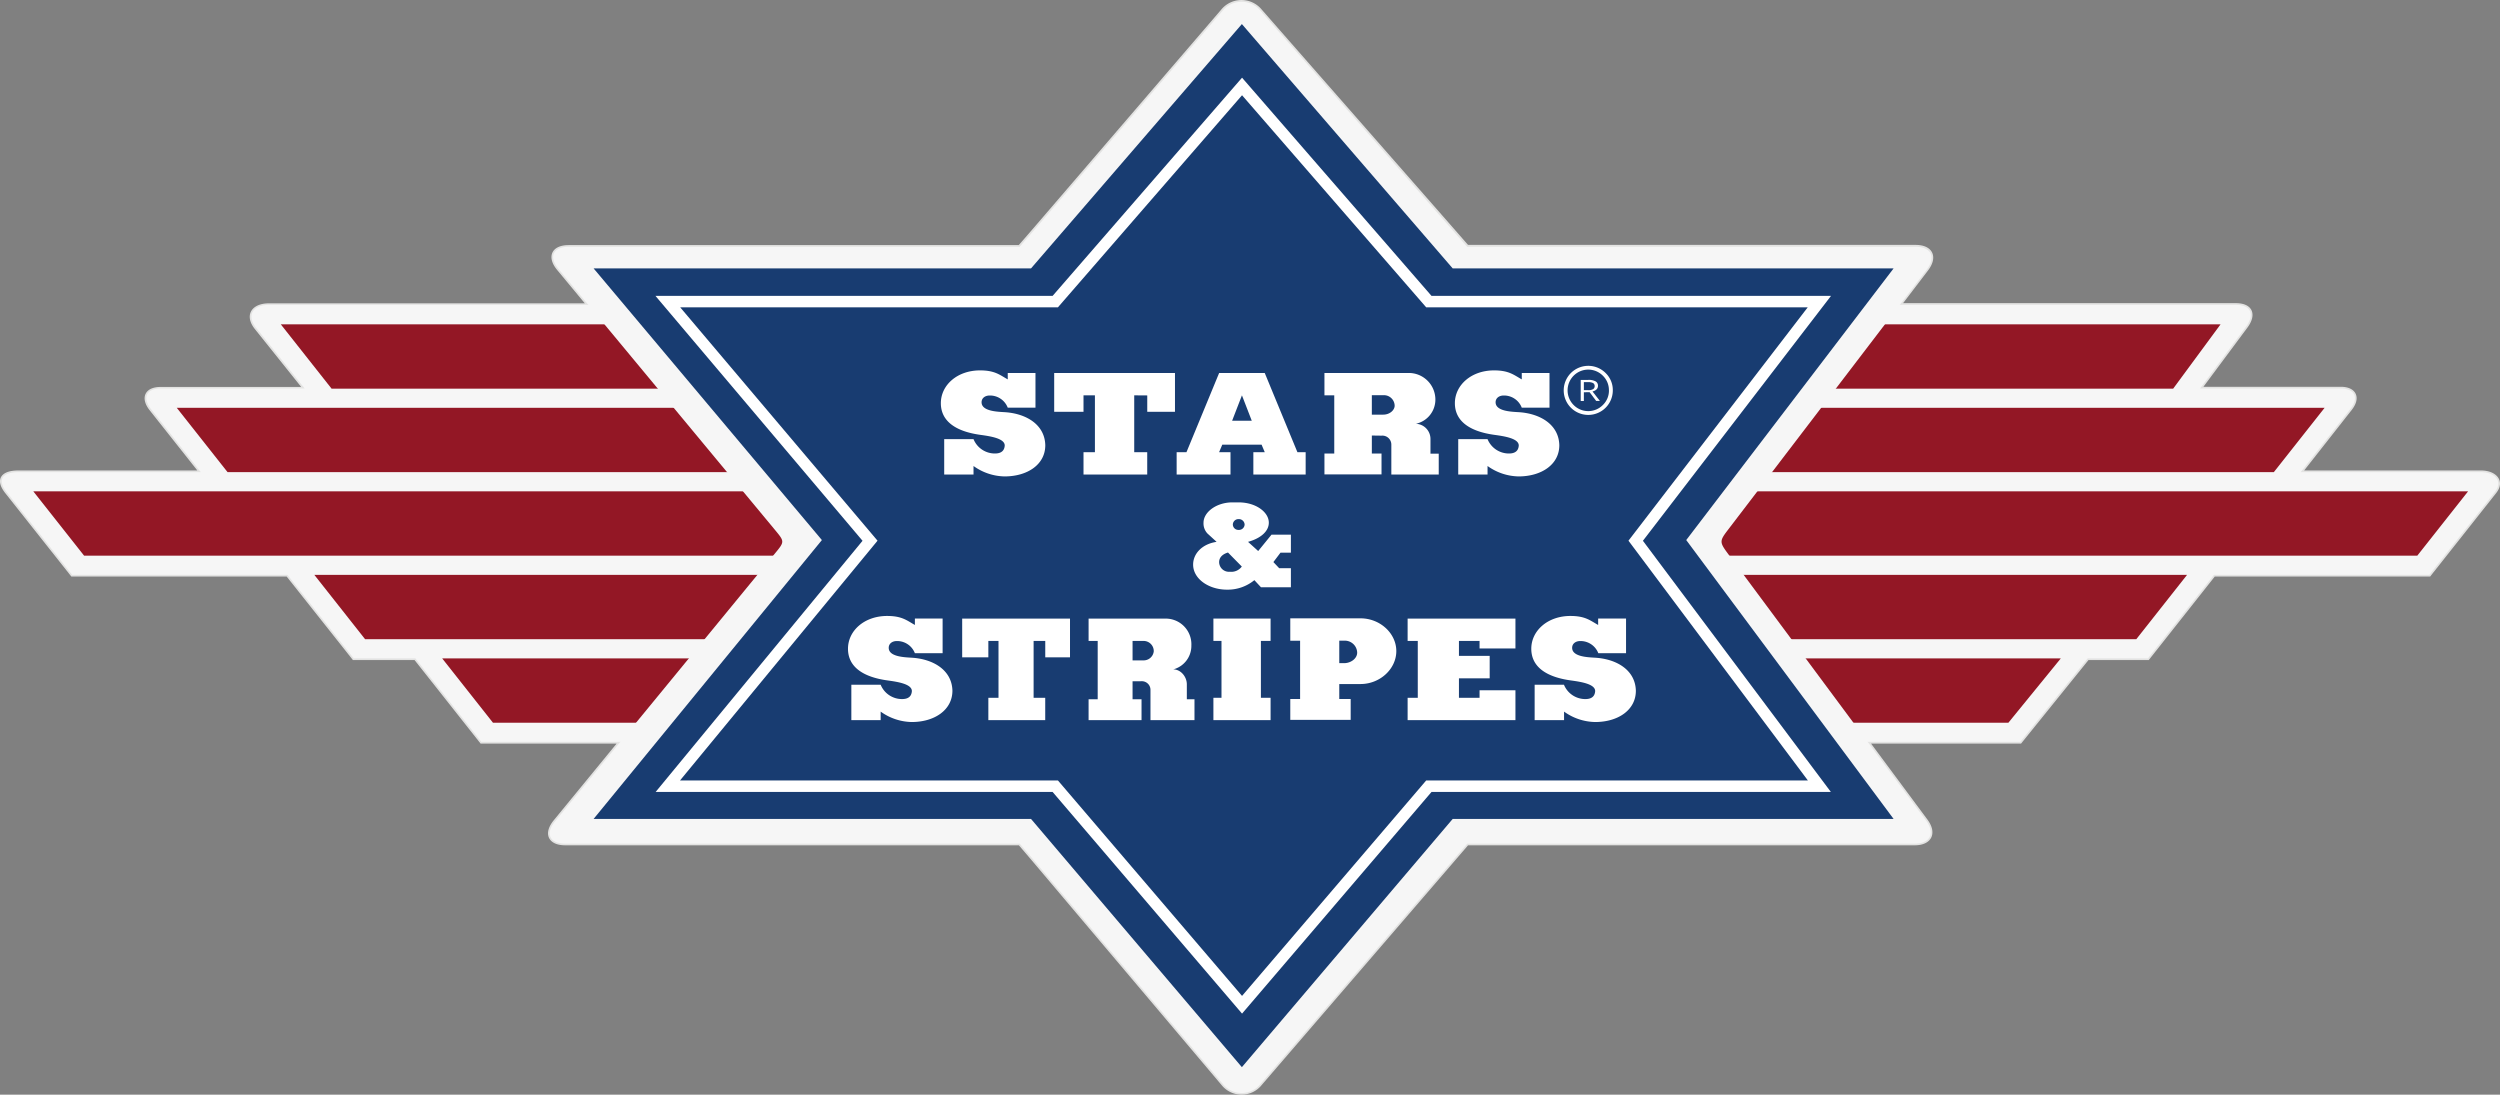 <svg xmlns="http://www.w3.org/2000/svg" viewBox="0 0 738.48 323.36"><rect x="0" y="0" width="738.48" height="323.36" fill="#808080" stroke="none"/><defs><style>.cls-1,.cls-2{fill:#f6f6f6;}.cls-1{stroke:#e3e3e2;}.cls-1,.cls-5{stroke-miterlimit:10;}.cls-3{fill:#931725;}.cls-4{fill:#183c71;}.cls-5{fill:none;stroke:#fff;stroke-width:3.4px;}.cls-6{fill:#fff;}</style></defs><title>starsandstripe</title><g id="Outline"><path class="cls-1" d="M733.54,139.82H680.28L695,121.1c2.56-3.27,1.25-6-2.9-6H650.56l13.39-18c2.88-3.69,1.85-6.7-2.83-6.7H561.83l7.94-10.4c2.87-3.74,1.41-6.81-3.26-6.81H434.1l-5.64-6.45L373,3.5a7.24,7.24,0,0,0-11.23.05l-54.3,63.2c-3.07,3.58-5.63,6.5-5.63,6.5H168.68c-4.67,0-6,3-3,6.58l8.81,10.62H80.13c-4.68,0-6.73,3-3.85,6.7l14.41,18H48.11c-4.16,0-5.46,2.68-2.9,6L60,139.82H6.13c-4.68,0-6.43,2.14-3.55,5.83L22,170.16h63.6l19.57,24.67h18.21l19.5,24.67h41l-19.22,23.44c-3,3.64-1.64,6.61,3,6.61H301.88s2.54,2.95,5.58,6.55l54.4,64.39a7.1,7.1,0,0,0,11.13.05l55.52-64.49,5.59-6.5H566.22c4.67,0,6.18-3.1,3.36-6.88l-17.2-23.17h45.07l19.91-24.67h17.8l19.5-24.67h63.62l19.39-24.51C740.17,142.45,737.61,139.82,733.54,139.82Z" transform="translate(-0.68 -0.35)"/></g><g id="Rote_Balken" data-name="Rote Balken"><path class="cls-2" d="M733.54,139.82H680.28L695,121.1c2.56-3.27,1.25-6-2.9-6H650.56l13.39-18c2.88-3.69,1.85-6.7-2.83-6.7h-581c-4.68,0-6.73,3-3.85,6.7l14.41,18H48.11c-4.16,0-5.46,2.68-2.9,6L60,139.82H6.13c-4.68,0-6.43,2.14-3.55,5.83L22,170.16h63.6l19.57,24.67h18.21l19.5,24.67H597.45l19.91-24.67h17.8l19.5-24.67h63.62l19.39-24.51C740.17,142.45,737.61,139.82,733.54,139.82Z" transform="translate(-0.68 -0.35)"/><polygon class="cls-3" points="641.94 114.8 97.94 114.8 82.94 95.8 655.94 95.8 641.94 114.8"/><polygon class="cls-3" points="671.67 139.47 67.22 139.47 52.22 120.47 686.67 120.47 671.67 139.47"/><polygon class="cls-3" points="714.05 164.14 24.84 164.14 9.84 145.14 729.05 145.14 714.05 164.14"/><polygon class="cls-3" points="631.04 188.82 107.85 188.82 92.85 169.81 646.04 169.81 631.04 188.82"/><polygon class="cls-3" points="593.26 213.49 145.62 213.49 130.62 194.49 608.74 194.49 593.26 213.49"/></g><g id="Stern"><path class="cls-2" d="M361.81,3.55A7.24,7.24,0,0,1,373,3.5l55.42,63.3,5.64,6.45H566.51c4.67,0,6.13,3.06,3.26,6.81l-58.37,76.42c-2.87,3.74-2.92,3.9-.1,7.69l58.28,78.51c2.82,3.79,1.31,6.88-3.36,6.88H434.1l-5.59,6.5L373,320.55a7.1,7.1,0,0,1-11.13-.05l-54.4-64.39c-3-3.6-5.58-6.55-5.58-6.55H167.67c-4.67,0-6-3-3-6.61l64.83-79c3-3.64,3-3.57,0-7.19L165.69,79.83c-3-3.62-1.68-6.58,3-6.58h133.2s2.56-2.93,5.63-6.5Z" transform="translate(-0.68 -0.35)"/><polygon class="cls-4" points="366.84 7.11 429.12 79.29 559.35 79.29 498.1 159.53 559.35 241.9 429.12 241.9 366.84 315.23 304.55 241.9 175.35 241.9 242.78 159.53 175.35 79.29 304.55 79.29 366.84 7.11"/><polygon class="cls-5" points="366.89 25.54 422.07 89.09 537.43 89.09 483.17 159.73 537.43 232.24 422.07 232.24 366.89 296.8 311.72 232.24 197.27 232.24 257 159.73 197.27 89.09 311.72 89.09 366.89 25.54"/><path class="cls-6" d="M297.43,141.08a16.15,16.15,0,0,1-9.18-3.08v2.53h-8.66V130.07h8.66a6.8,6.8,0,0,0,6.32,4.24c2,0,2.81-.94,2.9-2.36,0-2.1-4.26-2.74-7.07-3.13-7.44-1-11.8-4.07-11.8-9.38s4.82-9.68,11.57-9.68c4.4,0,5.81,1.33,8.19,2.66v-1.88h8.19v10.24h-8.19a5.62,5.62,0,0,0-5.34-3.6c-1.36,0-2.39.77-2.39,2,0,2.57,4.35,2.78,6.6,2.91,6.51.34,12.08,3.64,12.22,9.77C309.46,137.57,304.17,141.08,297.43,141.08Z" transform="translate(-0.68 -0.35)"/><path class="cls-6" d="M335.72,117.13v16.8h3.84v6.6H320.74v-6.6h3.37v-16.8h-3.37V122h-8.66V110.54h35.68V122h-8.19v-4.84Z" transform="translate(-0.68 -0.35)"/><path class="cls-6" d="M386.36,133.93v6.6H370.91v-6.6h3.37l-.94-2.23H361.73l-.94,2.23h3.37v6.6H348.25v-6.6h2.9l9.65-23.39h13.48l9.65,23.39Zm-15.92-9.3-2.9-7.5-2.9,7.5Z" transform="translate(-0.68 -0.35)"/><path class="cls-6" d="M405.91,129v5.31h2.86v6.17H391.91v-6.17h2.9V117.13h-2.9v-6.6h24.58a7.86,7.86,0,0,1,8.19,7.93,7.3,7.3,0,0,1-5.76,7.07,4.49,4.49,0,0,1,4.31,4.41v4.41h2.44v6.17h-14V131.7a2.65,2.65,0,0,0-2.9-2.66Zm3.37-6.17c1.92,0,3.37-1.33,3.37-2.66a3.17,3.17,0,0,0-3.37-3.08h-3.37v5.74Z" transform="translate(-0.68 -0.35)"/><path class="cls-6" d="M449.27,141.08a16.15,16.15,0,0,1-9.18-3.08v2.53h-8.66V130.07h8.66a6.8,6.8,0,0,0,6.32,4.24c2,0,2.81-.94,2.9-2.36,0-2.1-4.26-2.74-7.07-3.13-7.45-1-11.8-4.07-11.8-9.38s4.82-9.68,11.57-9.68c4.4,0,5.81,1.33,8.19,2.66v-1.88h8.19v10.24h-8.19a5.62,5.62,0,0,0-5.34-3.6c-1.36,0-2.39.77-2.39,2,0,2.57,4.35,2.78,6.6,2.91,6.51.34,12.08,3.64,12.22,9.77C461.3,137.57,456,141.08,449.27,141.08Z" transform="translate(-0.68 -0.35)"/><path class="cls-6" d="M371.21,171.72a12.39,12.39,0,0,1-8.09,2.81c-5.39,0-10-3.19-10-7.4,0-3.19,2.58-6.07,6.93-6.72l-2.7-2.47a4.35,4.35,0,0,1-1.16-3.19c0-3.15,3.86-6,8.5-6h1.91c5,0,8.88,2.84,8.88,6,0,2.47-2.28,4.59-6.14,5.66l3,2.71,3.93-4.83H382v5.31h-3.07l-2.1,2.78,1.72,1.82H382v5.62h-8.84Zm-7.79-8.16c-1.57.45-2.62,1.44-2.62,2.84a2.9,2.9,0,0,0,3.18,2.84,3.83,3.83,0,0,0,3.52-1.54Zm3.15-6.68a1.66,1.66,0,0,0,1.76-1.58,1.69,1.69,0,0,0-1.76-1.61,1.65,1.65,0,0,0-1.72,1.61A1.63,1.63,0,0,0,366.57,156.88Z" transform="translate(-0.68 -0.35)"/><path class="cls-6" d="M270,213.63a16.15,16.15,0,0,1-9.18-3.08v2.53h-8.66V202.61h8.66a6.8,6.8,0,0,0,6.32,4.24c2,0,2.81-.94,2.9-2.36,0-2.1-4.26-2.74-7.07-3.13-7.44-1-11.8-4.07-11.8-9.38s4.82-9.68,11.57-9.68c4.4,0,5.81,1.33,8.19,2.66v-1.89h8.19v10.24h-8.19a5.62,5.62,0,0,0-5.34-3.6c-1.36,0-2.39.77-2.39,2,0,2.57,4.35,2.78,6.6,2.91,6.51.34,12.08,3.64,12.22,9.77C282,210.11,276.69,213.63,270,213.63Z" transform="translate(-0.68 -0.35)"/><path class="cls-6" d="M306,189.68v16.8h3.43v6.6h-16.8v-6.6h3v-16.8h-3v4.84h-7.73V183.08h31.85v11.44h-7.31v-4.84Z" transform="translate(-0.68 -0.35)"/><path class="cls-6" d="M335.23,201.59v5.31h2.65v6.17H322.24V206.9h2.69V189.68h-2.69v-6.6H345a7.58,7.58,0,0,1,7.6,7.93,7.19,7.19,0,0,1-5.34,7.07c2.22,0,4,2.18,4,4.41v4.41h2.26v6.17h-13v-8.83a2.55,2.55,0,0,0-2.69-2.66Zm3.13-6.17a3,3,0,0,0,3.13-2.66,3,3,0,0,0-3.13-3.08h-3.13v5.74Z" transform="translate(-0.68 -0.35)"/><path class="cls-6" d="M359.11,206.47h2.39v-16.8h-2.39v-6.6H376v6.6h-2.86v16.8H376v6.6H359.11Z" transform="translate(-0.68 -0.35)"/><path class="cls-6" d="M402.56,183c5.76,0,10.58,4.41,10.58,9.68s-4.82,9.73-10.58,9.73h-6.27v4.41h3.37V213H381.82v-6.17h2.9V189.62h-2.9V183Zm-6.27,13.24h1.45c1.92,0,3.84-1.33,3.84-3.13a3.65,3.65,0,0,0-3.84-3.51h-1.45Z" transform="translate(-0.68 -0.35)"/><path class="cls-6" d="M416.48,183.08h31.85v8.83h-10.6v-2.23h-6.09v4.41h9.08v6.64h-9.08v5.74h6.09v-2.23h10.6v8.83H416.48v-6.6h3v-16.8h-3Z" transform="translate(-0.68 -0.35)"/><path class="cls-6" d="M471.87,213.63a16.15,16.15,0,0,1-9.18-3.08v2.53H454V202.61h8.66a6.8,6.8,0,0,0,6.32,4.24c2,0,2.81-.94,2.9-2.36,0-2.1-4.26-2.74-7.07-3.13-7.44-1-11.8-4.07-11.8-9.38s4.82-9.68,11.56-9.68c4.4,0,5.81,1.33,8.19,2.66v-1.89H481v10.24h-8.19a5.62,5.62,0,0,0-5.34-3.6c-1.36,0-2.39.77-2.39,2,0,2.57,4.35,2.78,6.6,2.91,6.51.34,12.08,3.64,12.22,9.77C483.9,210.11,478.61,213.63,471.87,213.63Z" transform="translate(-0.68 -0.35)"/><g id="trademark"><path class="cls-6" d="M468.54,116.22v2.59h-.93v-6.24h2.2A4.24,4.24,0,0,1,472,113a1.45,1.45,0,0,1,.71,1.32q0,1.24-1.61,1.67l2.18,2.8h-1.1l-1.94-2.59Zm0-.62h1.28a2.69,2.69,0,0,0,1.45-.3,1,1,0,0,0,.46-.91,1,1,0,0,0-.47-.89,3.14,3.14,0,0,0-1.51-.27h-1.21Z" transform="translate(-0.68 -0.35)"/><path class="cls-6" d="M477.09,115.66a7.25,7.25,0,1,1-2.12-5.12A7,7,0,0,1,477.09,115.66Zm-1.15,0a5.93,5.93,0,0,0-1.79-4.33,6.07,6.07,0,0,0-8.63,0,6.14,6.14,0,0,0,0,8.66,6.07,6.07,0,0,0,8.63,0A5.93,5.93,0,0,0,475.95,115.66Z" transform="translate(-0.68 -0.35)"/></g></g></svg>